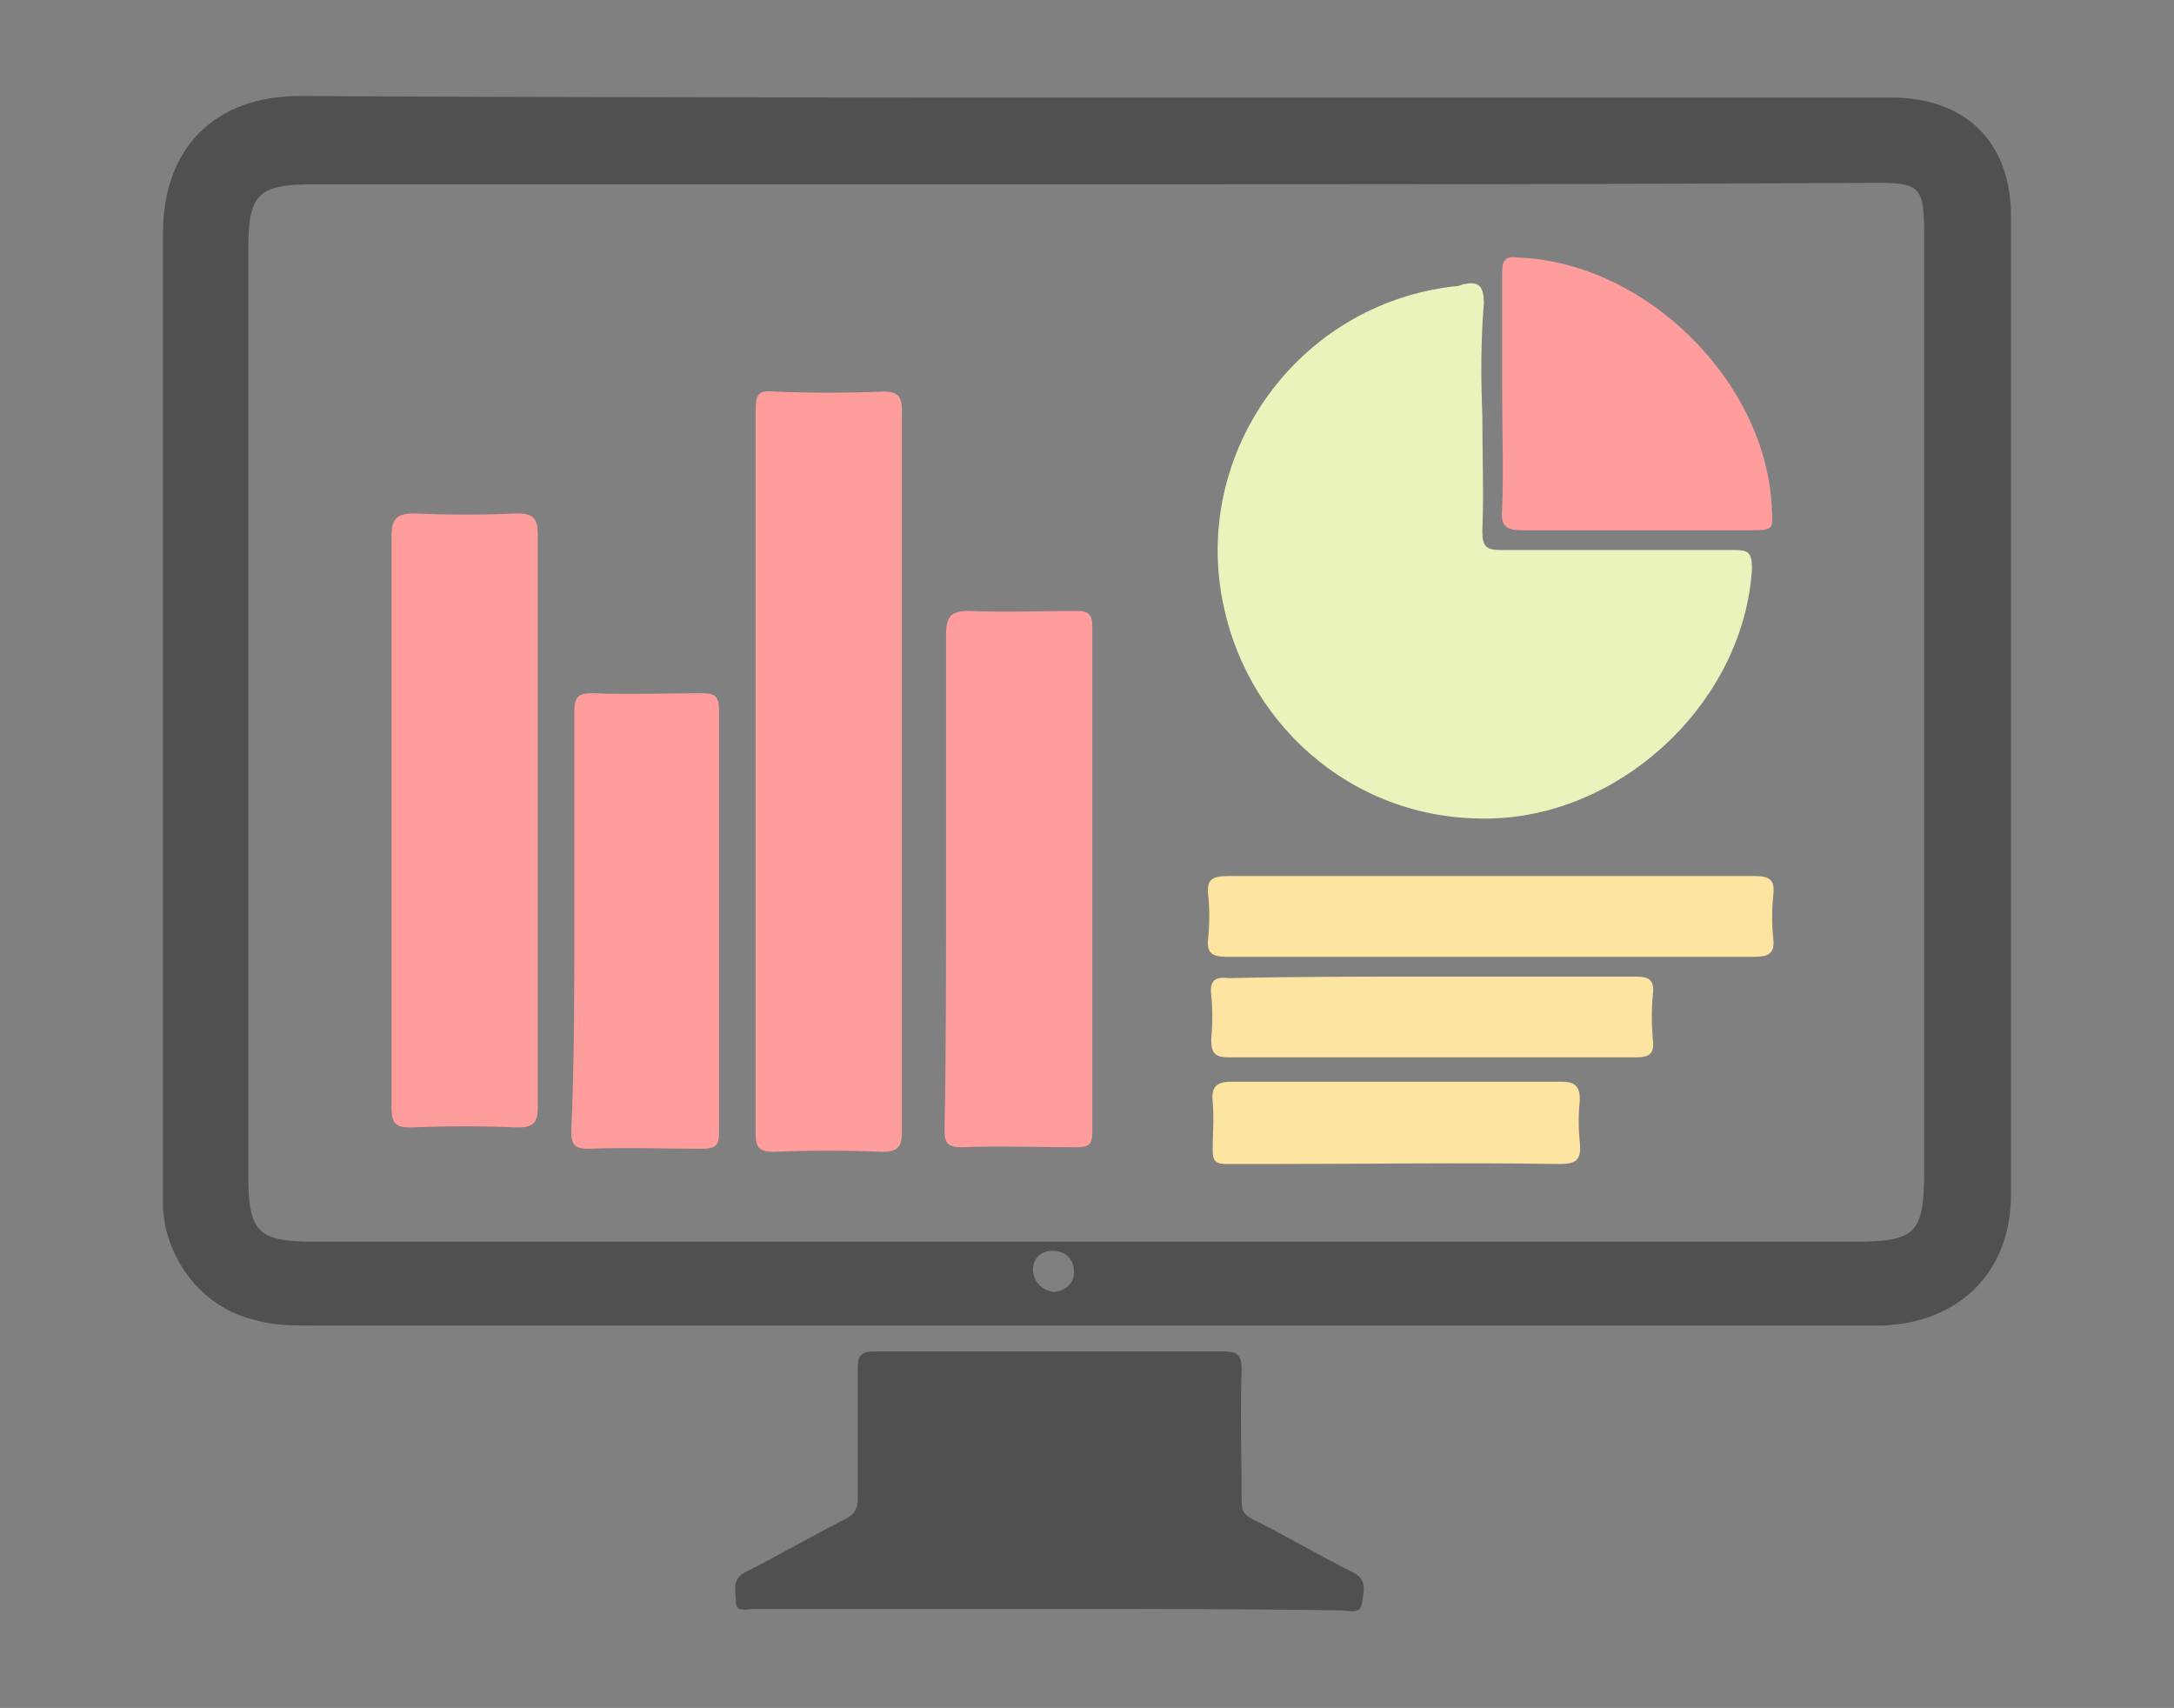 <?xml version="1.0" encoding="utf-8"?>
<!-- Generator: Adobe Illustrator 28.1.0, SVG Export Plug-In . SVG Version: 6.00 Build 0)  -->
<svg version="1.1" id="Layer_1" xmlns="http://www.w3.org/2000/svg" xmlns:xlink="http://www.w3.org/1999/xlink" x="0px" y="0px"
	 viewBox="0 0 142.7 112.1" style="enable-background:new 0 0 142.7 112.1;" xml:space="preserve">
<rect x="0" y="0" width="142.7" height="112.1" fill="#808080" stroke="none"/>
<style type="text/css">
	.st0{fill:#FF9D9C;}
	.st1{fill:#505050;}
	.st2{fill:#E9F4BC;}
	.st3{fill:#FDE4A1;}
	.st4{fill:#FEFEFE;}
</style>
<g>
	<path class="st0" d="M25.7,53.8c0-6.2,0-12.4,0-18.6c0-1.2,0.4-1.5,1.5-1.5c2.2,0.1,4.5,0.1,6.7,0c1.1,0,1.4,0.3,1.4,1.4
		c0,10.1,0,20.2,0,30.3c0,2.4,0,4.8,0,7.2c0,1-0.2,1.4-1.3,1.4c-2.3-0.1-4.7-0.1-7,0c-1,0-1.3-0.2-1.3-1.3
		C25.7,66.4,25.7,60.1,25.7,53.8z"/>
	<g>
		<path class="st1" d="M71.7,6.4c17.5,0,34.9,0,52.4,0c4.9,0,7.9,2.9,7.9,7.8c0,21.4,0,42.8,0,64.2c0,5.1-3.4,8.4-8.4,8.6
			c-0.4,0-0.9,0-1.3,0c-34,0-67.9,0-101.9,0c-1.3,0-2.5,0-3.8-0.4c-3.3-0.8-5.7-3.9-5.9-7.3c0-0.4,0-0.9,0-1.3c0-20.9,0-41.8,0-62.7
			c0-5.6,3.4-9,9-9C37,6.4,54.4,6.4,71.7,6.4z M71.8,12.1c-17.1,0-34.2,0-51.3,0c-3.6,0-4.2,0.7-4.2,4.2c0,20.3,0,40.5,0,60.8
			c0,3.8,0.6,4.4,4.4,4.4c33.6,0,67.3,0,100.9,0c4.2,0,4.7-0.5,4.7-4.7c0-9.5,0-19,0-28.6c0-11,0-21.9,0-32.9c0-3.1-0.3-3.3-3.3-3.3
			C106,12.1,88.9,12.1,71.8,12.1z M69.2,84.8c0.8-0.1,1.3-0.6,1.3-1.3c0-0.8-0.5-1.4-1.4-1.4c-0.8,0-1.3,0.5-1.3,1.3
			C67.9,84.2,68.4,84.7,69.2,84.8z"/>
		<path class="st1" d="M68.9,105.6c-6.5,0-12.9,0-19.4,0c-0.5,0-1.2,0.3-1.2-0.5c0-0.7-0.3-1.4,0.6-1.9c2.2-1.1,4.4-2.4,6.6-3.5
			c0.6-0.3,0.8-0.7,0.8-1.3c0-2.9,0-5.7,0-8.6c0-0.9,0.3-1.1,1.1-1.1c7.6,0,15.3,0,22.9,0c0.9,0,1.2,0.2,1.2,1.2
			c-0.1,2.9,0,5.7,0,8.6c0,0.6,0.1,0.9,0.7,1.2c2.2,1.1,4.4,2.4,6.6,3.5c1,0.5,0.7,1.3,0.6,2c-0.1,0.8-0.8,0.5-1.3,0.5
			C81.8,105.6,75.4,105.6,68.9,105.6z"/>
		<path class="st2" d="M97.3,27.3c0,2.5,0.1,5.1,0,7.6c0,1,0.3,1.2,1.2,1.2c5.1,0,10.2,0,15.3,0c0.9,0,1.2,0.1,1.2,1.2
			c-0.5,8.5-8.1,15.9-16.6,16.4c-9.1,0.5-16.4-5.8-18.1-14c-2.1-10,4.9-19.7,15.1-20.9c0.2,0,0.3,0,0.5-0.1c1.1-0.3,1.5,0,1.5,1.2
			C97.2,22.3,97.2,24.8,97.3,27.3C97.3,27.3,97.3,27.3,97.3,27.3z"/>
		<path class="st0" d="M59.2,50.7c0,7.9,0,15.8,0,23.6c0,1-0.3,1.3-1.3,1.3c-2.4-0.1-4.7-0.1-7.1,0c-1,0-1.2-0.3-1.2-1.2
			c0-10.2,0-20.5,0-30.7c0-5.6,0-11.2,0-16.8c0-1,0.2-1.3,1.2-1.2c2.4,0.1,4.8,0.1,7.2,0c0.9,0,1.2,0.3,1.2,1.2
			C59.2,34.7,59.2,42.7,59.2,50.7C59.2,50.7,59.2,50.7,59.2,50.7z"/>
		<path class="st0" d="M62.1,57.8c0-5.4,0-10.8,0-16.2c0-1.2,0.4-1.5,1.5-1.5c2.4,0.1,4.7,0,7.1,0c0.7,0,1,0.2,1,1
			c0,11.1,0,22.1,0,33.2c0,0.9-0.3,1-1.1,1c-2.5,0-5-0.1-7.5,0c-0.9,0-1.1-0.3-1.1-1.1C62.1,68.8,62.1,63.3,62.1,57.8
			C62.1,57.8,62.1,57.8,62.1,57.8z"/>
		<path class="st0" d="M37.7,60.4c0-4.6,0-9.1,0-13.7c0-1,0.3-1.2,1.2-1.2c2.4,0.1,4.8,0,7.2,0c0.8,0,1.1,0.2,1.1,1.1
			c0,9.3,0,18.5,0,27.8c0,0.8-0.3,1-1.1,1c-2.5,0-5-0.1-7.5,0c-0.9,0-1.1-0.3-1.1-1.1C37.7,69.6,37.7,65,37.7,60.4z"/>
		<path class="st0" d="M98.6,25.7c0-2.6,0-5.2,0-7.8c0-0.8,0.2-1.1,1-1c8.4,0.3,16.3,8.1,16.7,16.4c0.1,1.5,0.1,1.5-1.5,1.5
			c-5,0-10,0-14.9,0c-1.1,0-1.4-0.3-1.3-1.4C98.7,30.8,98.6,28.2,98.6,25.7z"/>
		<g>
			<path class="st3" d="M97.7,62.8c-5.7,0-11.4,0-17.2,0c-1,0-1.3-0.3-1.2-1.2c0.1-1,0.1-2,0-2.9c-0.1-1,0.3-1.2,1.3-1.2
				c11.5,0,23,0,34.6,0c1,0,1.3,0.3,1.2,1.2c-0.1,1-0.1,2,0,2.9c0.1,1-0.3,1.2-1.3,1.2C109.3,62.8,103.5,62.8,97.7,62.8z"/>
			<path class="st3" d="M93.9,64.1c4.5,0,9,0,13.5,0c0.8,0,1.2,0.2,1.1,1.1c-0.1,1-0.1,2,0,3.1c0.1,0.9-0.3,1.1-1.1,1.1
				c-8.9,0-17.8,0-26.7,0c-0.9,0-1.2-0.2-1.2-1.2c0.1-1,0.1-2,0-2.9c-0.1-1,0.3-1.2,1.2-1.1C85.1,64.1,89.5,64.1,93.9,64.1z"/>
			<path class="st3" d="M91.6,71c3.6,0,7.3,0,10.9,0c0.9,0,1.2,0.3,1.2,1.2c-0.1,0.9-0.1,1.9,0,2.8c0.1,1.1-0.2,1.4-1.3,1.4
				c-6.4-0.1-12.7,0-19.1,0c-0.9,0-1.9,0-2.8,0c-0.7,0-0.9-0.2-0.9-0.9c0-1.1,0.1-2.1,0-3.2c-0.1-0.9,0.2-1.3,1.2-1.3
				C84.3,71,88,71,91.6,71z"/>
		</g>
	</g>
</g>
</svg>
